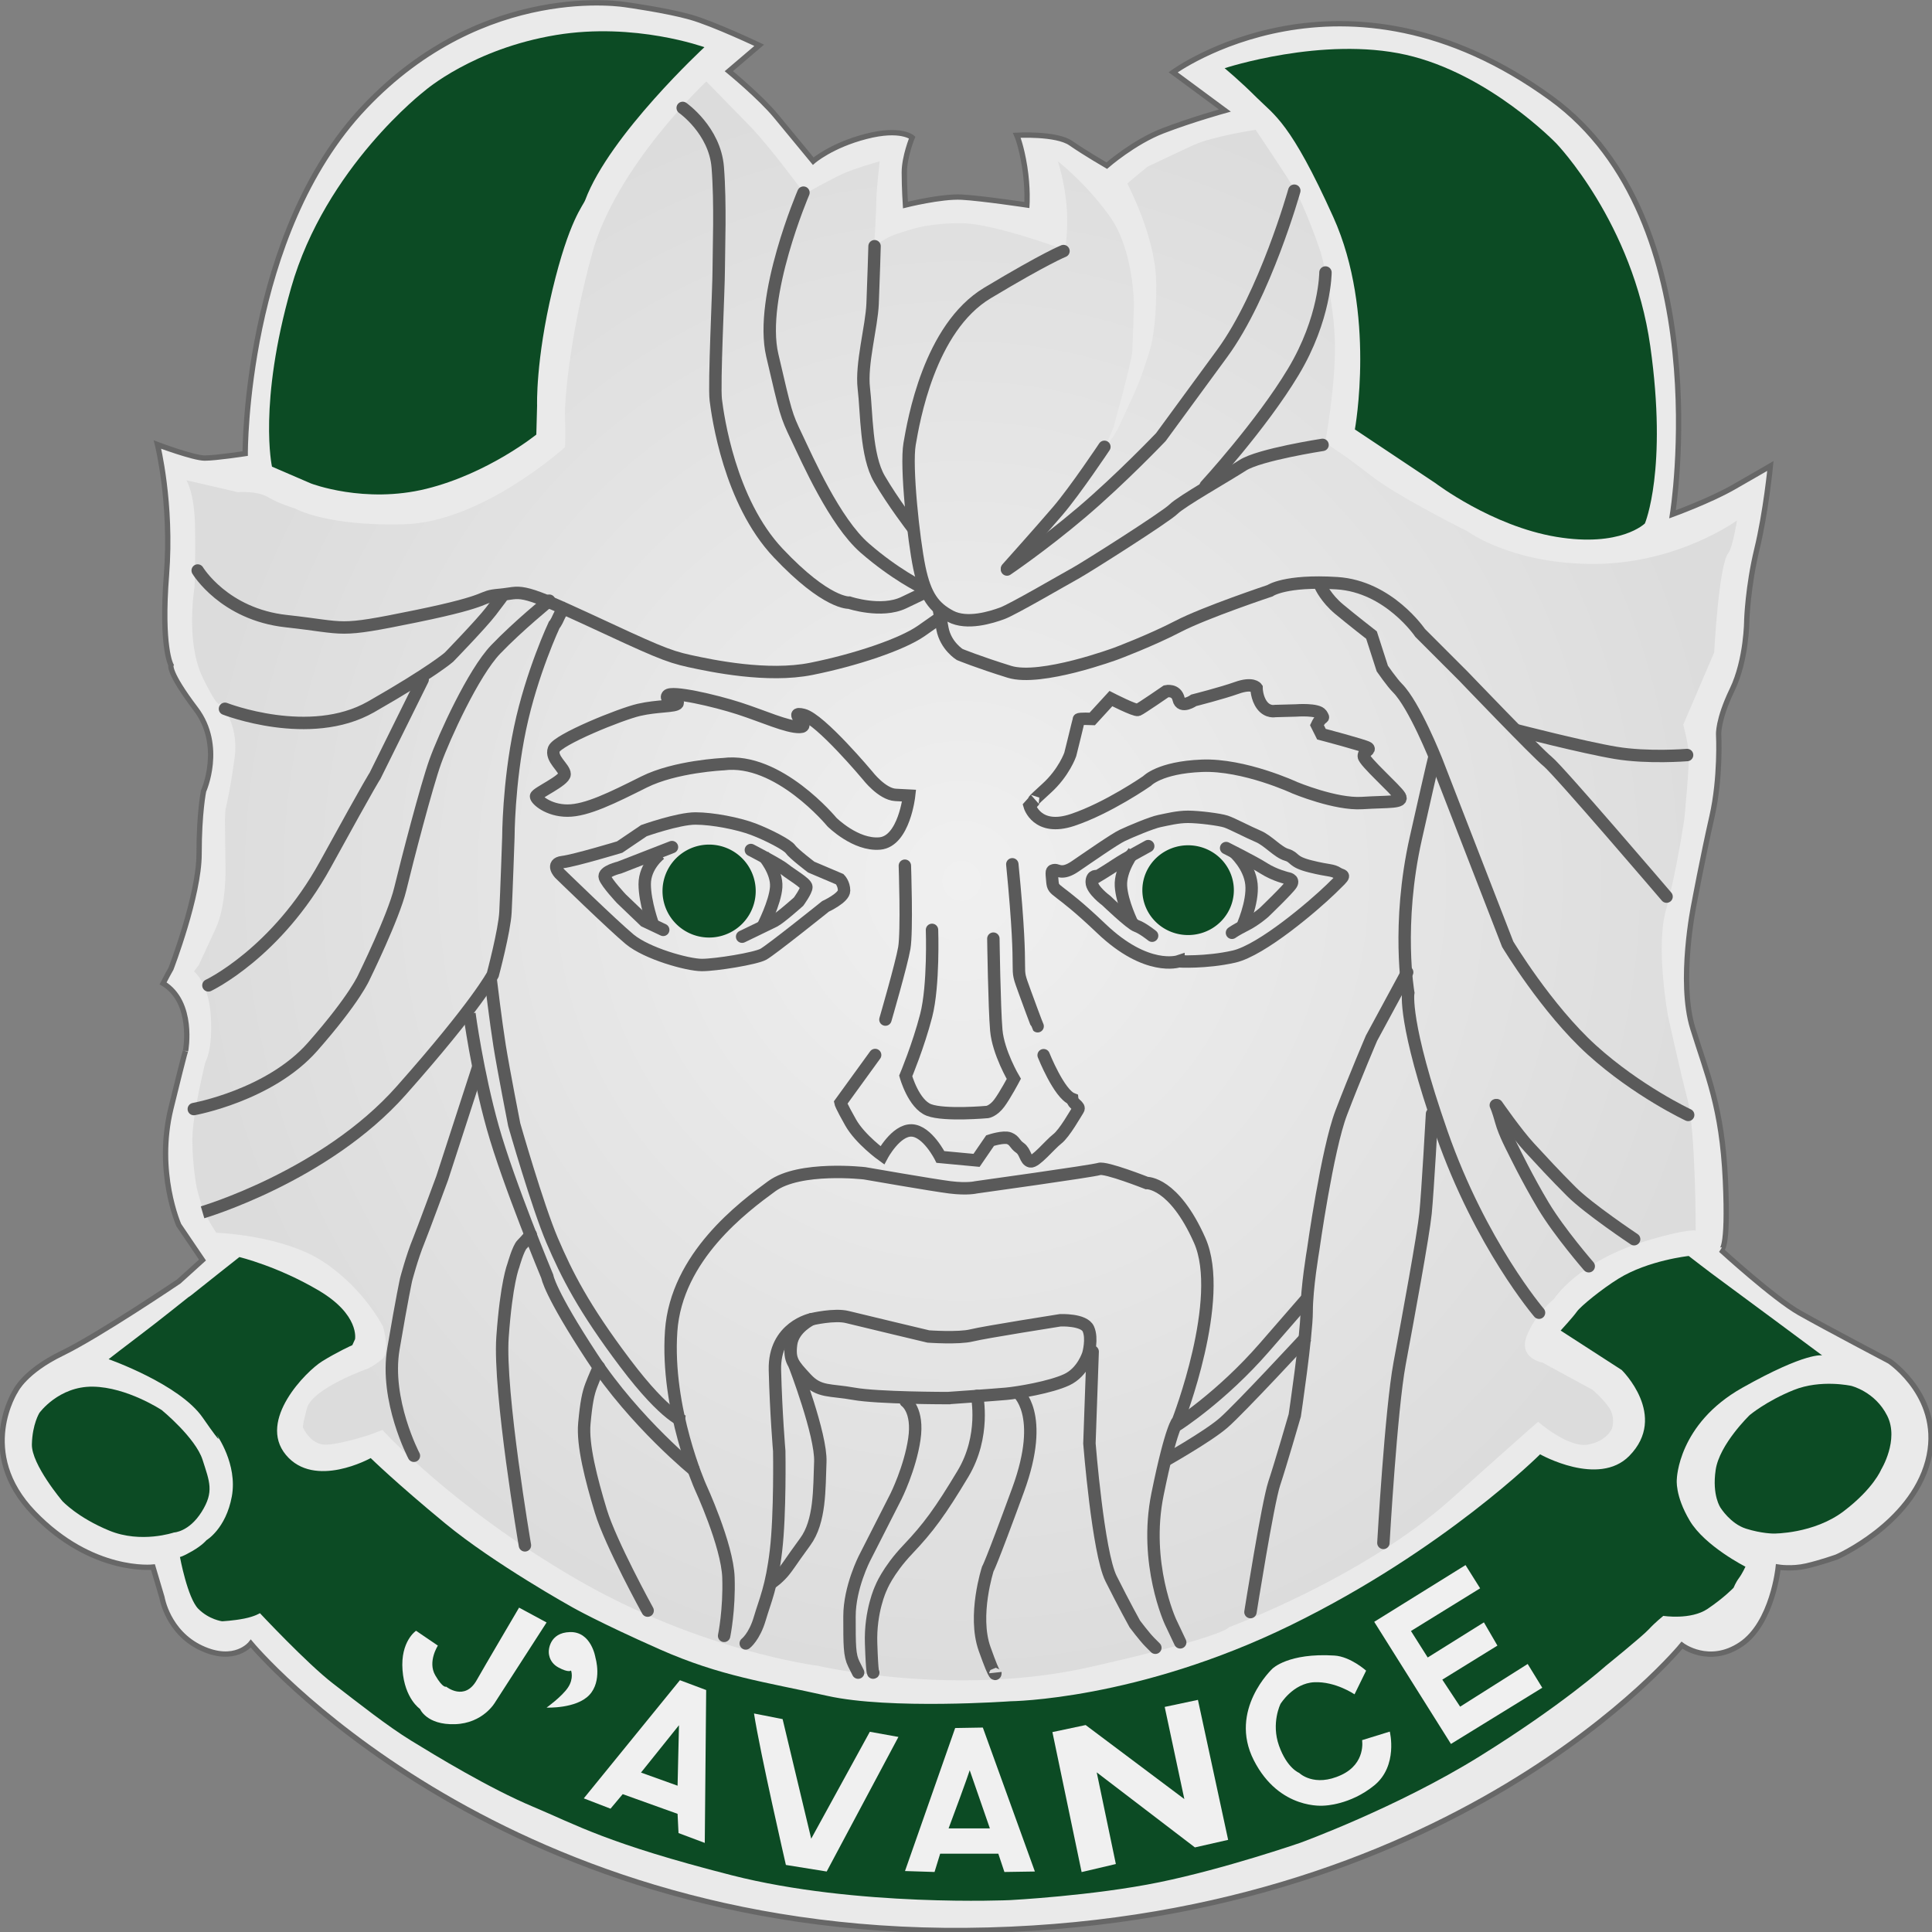 <?xml version="1.0" encoding="UTF-8" standalone="no"?>
<!-- Created with Inkscape (http://www.inkscape.org/) -->

<svg
   xmlns:dc="http://purl.org/dc/elements/1.1/"
   xmlns:cc="http://creativecommons.org/ns#"
   xmlns:rdf="http://www.w3.org/1999/02/22-rdf-syntax-ns#"
   xmlns:svg="http://www.w3.org/2000/svg"
   xmlns="http://www.w3.org/2000/svg"
   xmlns:xlink="http://www.w3.org/1999/xlink"
   xmlns:sodipodi="http://sodipodi.sourceforge.net/DTD/sodipodi-0.dtd"
   xmlns:inkscape="http://www.inkscape.org/namespaces/inkscape"
   id="svg2"
   version="1.1"
   inkscape:version="0.48.1 "
   width="2180"
   height="2180"
   sodipodi:docname="11_Arm_Div_DUI.svg">
  <rect width="100%" height="100%" fill="#808080" stroke="none"/>
  <defs
     id="defs6">
    <linearGradient
       id="linearGradient3985">
      <stop
         style="stop-color:#f0f0f0;stop-opacity:1;"
         offset="0"
         id="stop3987" />
      <stop
         style="stop-color:#dcdcdc;stop-opacity:1;"
         offset="1"
         id="stop3989" />
    </linearGradient>
    <radialGradient
       inkscape:collect="always"
       xlink:href="#linearGradient3985"
       id="radialGradient3991"
       cx="1085.123"
       cy="993.974"
       fx="1085.123"
       fy="993.974"
       r="874.842"
       gradientTransform="matrix(1,0,0,1.031,0,-30.935)"
       gradientUnits="userSpaceOnUse" />
  </defs>
  <sodipodi:namedview
     pagecolor="#ffffff"
     bordercolor="#666666"
     borderopacity="1"
     objecttolerance="10"
     gridtolerance="10"
     guidetolerance="10"
     inkscape:pageopacity="0"
     inkscape:pageshadow="2"
     inkscape:window-width="1024"
     inkscape:window-height="538"
     id="namedview4"
     showgrid="false"
     inkscape:zoom="0.17"
     inkscape:cx="215.12239"
     inkscape:cy="1188.9296"
     inkscape:window-x="-8"
     inkscape:window-y="-8"
     inkscape:window-maximized="1"
     inkscape:current-layer="svg2" />
  <path
     style="fill:#eaeaea;fill-opacity:1;stroke:#676767;stroke-width:6;stroke-linecap:butt;stroke-linejoin:miter;stroke-miterlimit:4;stroke-opacity:1;stroke-dasharray:none"
     d="m 228.446,1421.783 -26.652,-39.343 c 0,0 -26.652,-59.65 -8.884,-131.991 17.768,-72.341 16.499,-64.726 16.499,-64.726 0,0 10.153,-54.573 -25.383,-76.149 5.486,-10.58 5.009,-9.45 8.884,-16.499 0,0 31.729,-82.494 31.729,-129.453 0,-46.958 5.077,-71.072 5.077,-71.072 0,0 22.845,-50.766 -8.884,-92.648 -31.729,-41.882 -27.921,-49.497 -27.921,-49.497 0,0 -11.422,-20.306 -5.077,-101.532 6.346,-81.225 -10.153,-147.221 -10.153,-147.221 0,0 40.613,15.23 53.304,15.23 12.691,0 45.689,-5.077 45.689,-5.077 0,0 -1.269,-247.483 134.529,-390.896 C 547.001,-22.504 706.913,5.417 706.913,5.417 c 0,0 45.689,6.346 72.341,13.961 26.652,7.615 77.418,31.729 77.418,31.729 l -34.267,29.19 c 0,0 35.536,29.19 53.304,50.766 17.768,21.575 41.882,50.766 41.882,50.766 0,0 20.306,-17.768 59.65,-27.921 39.343,-10.153 52.035,1.269 52.035,1.269 0,0 -8.884,21.575 -8.884,39.343 0,17.768 1.269,36.805 1.269,36.805 0,0 40.613,-10.153 63.457,-8.884 22.845,1.269 73.61,8.884 73.61,8.884 0,0 1.269,-19.037 -2.538,-43.151 -3.807,-24.114 -8.884,-35.536 -8.884,-35.536 0,0 44.42,-2.538 60.919,8.884 16.499,11.422 40.613,25.383 40.613,25.383 0,0 30.459,-26.652 63.457,-39.343 32.998,-12.691 69.803,-22.845 69.803,-22.845 l -58.381,-43.151 c 0,0 192.343,-140.915 426.433,29.19 190.372,138.337 137.068,469.583 137.068,469.583 0,0 41.882,-15.23 68.534,-30.459 26.652,-15.23 41.882,-24.114 41.882,-24.114 0,0 -5.077,52.035 -15.23,93.917 -10.153,41.882 -11.422,79.956 -11.422,79.956 0,0 0,44.42 -16.499,78.687 -16.499,34.267 -15.23,50.766 -15.23,50.766 0,0 2.538,48.227 -7.615,92.648 -10.153,44.42 -20.306,98.993 -20.306,98.993 0,0 -17.768,86.302 -1.269,139.606 16.499,53.304 32.998,88.84 36.805,171.334 3.807,82.494 -5.077,78.687 -5.077,78.687 0,0 59.65,54.573 88.84,71.072 29.19,16.499 101.531,54.573 101.531,54.573 0,0 62.188,41.882 43.151,112.954 -19.037,71.072 -102.801,107.877 -102.801,107.877 0,0 -17.768,6.346 -34.267,10.153 -16.499,3.807 -31.729,1.269 -31.729,1.269 0,0 -6.318,63.282 -42.18,87.279 -36.028,24.108 -66.481,0.877 -66.481,0.877 0,0 -258.425,317.084 -807.953,321.877 -534.622,4.663 -806.883,-323.731 -806.883,-323.731 0,0 -17.768,22.845 -55.842,5.077 -38.074,-17.768 -44.42,-57.111 -44.42,-57.111 l -10.153,-34.267 c 0,0 -68.534,7.615 -134.529,-60.919 -65.996,-68.534 -20.306,-138.337 -20.306,-138.337 0,0 10.153,-21.576 52.035,-41.882 41.882,-20.306 131.991,-81.225 131.991,-81.225 z"
     id="path2993"
     inkscape:connector-curvature="0"
     sodipodi:nodetypes="ccscccscscscscscsccscscscscscscsccscscscscscsscscscscscscsccscscc" />
  <path
     style="fill:url(#radialGradient3991);fill-opacity:1;stroke:none"
     d="m 243.999,1390.987 c 0,0 75.407,2.452 121.387,33.105 45.98,30.653 66.824,72.955 66.824,72.955 0,0 8.583,28.814 -1.226,36.784 -9.809,7.97 -15.94,10.422 -15.94,10.422 0,0 -62.533,22.07 -68.663,44.754 -6.131,22.683 -4.291,22.07 -4.291,22.07 0,0 8.583,20.231 26.975,19.005 18.392,-1.226 47.819,-11.035 47.819,-11.035 l 14.714,-5.518 c 0,0 77.859,86.442 218.251,167.979 140.392,81.537 272.813,98.09 272.813,98.09 0,0 154.492,36.171 308.371,1.226 153.879,-34.945 155.718,-44.754 155.718,-44.754 0,0 151.427,-55.789 250.13,-144.07 98.703,-88.281 98.703,-87.668 98.703,-87.668 0,0 33.718,29.427 55.789,25.749 22.07,-3.678 27.588,-18.392 27.588,-18.392 0,0 4.292,-12.874 -3.678,-23.91 -7.97,-11.035 -18.392,-19.618 -18.392,-19.618 l -56.402,-30.653 c 0,0 -27.588,-4.904 -17.779,-30.04 9.809,-25.136 30.653,-41.688 30.653,-41.688 0,0 26.711,-42.621 106.06,-66.211 45.367,-13.487 53.95,-11.035 53.95,-11.035 0,0 0,-112.191 -9.196,-147.748 -9.196,-35.558 -22.07,-94.412 -22.07,-94.412 0,0 -14.101,-77.246 -2.452,-118.934 11.648,-41.688 20.844,-102.995 20.844,-102.995 0,0 6.131,-61.306 4.904,-75.407 -1.226,-14.1 -6.131,-31.266 -6.131,-31.266 l 34.945,-81.537 c 0,0 5.101,-98.642 15.94,-112.191 4.904,-6.131 9.809,-36.784 9.809,-36.784 0,0 -66.211,48.432 -160.01,49.045 -93.799,0.613 -144.07,-36.784 -144.07,-36.784 0,0 -77.859,-38.623 -108.512,-62.532 -30.653,-23.909 -52.11,-37.397 -52.11,-37.397 0,0 11.648,-62.533 11.035,-110.965 -0.613,-48.432 -15.94,-103.608 -15.94,-103.608 0,0 -17.166,-51.497 -31.266,-74.181 -14.101,-22.683 -42.301,-64.372 -42.301,-64.372 0,0 -48.432,7.357 -69.889,17.166 -21.457,9.809 -52.11,24.523 -52.11,24.523 0,0 -22.683,18.392 -22.683,19.005 0,0.613 31.879,59.467 32.492,111.578 0.613,52.11 -6.744,74.794 -6.744,74.794 0,0 -8.583,30.653 -20.231,55.176 -11.648,24.523 -15.327,35.558 -22.683,45.367 -7.357,9.809 -9.809,14.714 -9.809,14.714 l 11.035,-25.749 c 0,0 20.844,-74.794 21.457,-86.442 0.613,-11.648 1.839,-52.723 1.839,-52.723 0,0 0,-61.306 -26.975,-99.316 -26.975,-38.01 -58.854,-62.533 -58.854,-62.533 0,0 7.357,21.457 9.809,49.658 2.452,28.201 -1.839,50.271 -1.839,50.271 0,0 -79.085,-29.427 -115.256,-30.04 -36.171,-0.613 -57.628,6.744 -57.628,6.744 0,0 -19.618,5.518 -26.362,9.196 -6.744,3.678 -15.94,9.196 -15.94,9.196 0,0 2.452,-41.075 2.452,-51.497 0,-10.422 3.678,-43.528 3.678,-43.528 0,0 -28.201,7.97 -41.688,14.1 -13.487,6.131 -42.914,22.683 -42.914,22.683 0,0 -39.236,-53.337 -61.306,-76.02 -22.07,-22.683 -49.658,-50.884 -49.658,-50.884 0,0 -101.769,95.638 -128.743,193.728 -23.582,85.751 -28.814,150.814 -28.814,150.814 0,0 -2.452,21.457 -1.839,36.171 0.613,14.714 0,31.879 0,31.879 0,0 -93.186,84.603 -181.467,87.055 -88.281,2.452 -123.226,-17.779 -123.226,-17.779 0,0 -18.392,-5.518 -30.653,-12.874 -12.261,-7.357 -33.862,-5.554 -33.862,-5.554 l -58.097,-13.451 c 0,0 9.196,13.487 9.809,53.337 0.613,39.849 -0.613,67.437 -0.613,67.437 0,0 -10.422,61.306 9.196,101.769 19.618,40.462 19.618,28.201 19.618,28.201 0,0 21.457,23.909 16.553,61.306 -4.905,37.397 -10.422,59.467 -10.422,59.467 0,0 -0.613,7.97 -0.613,12.874 0,4.905 0.613,52.723 0.613,52.723 0,0 1.226,42.301 -11.035,68.663 -12.261,26.362 -19.005,41.075 -19.005,41.075 l -5.518,7.357 c 0,0 16.553,12.261 19.005,50.271 2.452,38.01 -6.131,52.11 -6.131,52.11 0,0 -14.714,58.854 -14.714,87.668 0,28.814 4.905,53.95 4.905,53.95 0,0 3.678,15.327 7.97,25.749 4.291,10.422 14.1,25.136 14.1,25.136 z"
     id="path3765"
     inkscape:connector-curvature="0"
     sodipodi:nodetypes="cscscscsccscscscscsccscscscscsccscscscscscscsscssccscscscscscscscscscscscsccscscscscsccscscsc" />
  <path
     style="fill:#0c4b24;stroke:none;stroke-width:1px;stroke-linecap:butt;stroke-linejoin:miter;stroke-opacity:1;fill-opacity:1"
     d="m 1381.818,76.97 c 0,0 110.606,-36.364 204.545,-15.152 93.939,21.212 169.697,100 169.697,100 0,0 86.364,89.394 106.061,228.788 19.697,139.394 -6.061,200 -6.061,200 0,0 -27.273,27.273 -100,15.152 -72.727,-12.121 -136.364,-60.606 -136.364,-60.606 l -90.909,-60.606 c 0,0 24.242,-131.818 -24.242,-239.394 C 1456.061,137.576 1437.879,130 1418.182,110.303 1398.485,90.606 1381.818,76.97 1381.818,76.97 z"
     id="path3767"
     inkscape:connector-curvature="0"
     sodipodi:nodetypes="cscscsccssc" />
  <path
     style="fill:#0c4b24;stroke:none;stroke-width:1px;stroke-linecap:butt;stroke-linejoin:miter;stroke-opacity:1;fill-opacity:1"
     d="m 605.172,490.345 c 0,0 -54.31,43.966 -124.138,61.207 -69.828,17.241 -130.172,-6.034 -130.172,-6.034 l -43.966,-18.966 c 0,0 -15.732,-70.816 21.552,-201.724 38.793,-136.207 150.862,-222.414 150.862,-222.414 0,0 54.31,-47.414 148.276,-62.931 88.934,-14.686 167.241,13.793 167.241,13.793 0,0 -106.883,98.814 -134.483,172.414 -2.586,6.897 -18.103,22.414 -37.069,101.724 -18.966,79.31 -17.241,130.172 -17.241,130.172 z"
     id="path3787"
     inkscape:connector-curvature="0"
     sodipodi:nodetypes="csccscscsscc" />
  <path
     sodipodi:type="arc"
     style="fill:#0c4b24;fill-opacity:1;stroke:none"
     id="path3789"
     sodipodi:cx="805.17242"
     sodipodi:cy="1006.7241"
     sodipodi:rx="49.137932"
     sodipodi:ry="50.862068"
     d="m 854.31,1006.724 a 49.138,50.862 0 1 1 -98.276,0 49.138,50.862 0 1 1 98.276,0 z"
     transform="matrix(1.07,0,0,1.031,-61.397,-32.48)" />
  <path
     style="fill:#0c4b24;stroke:none;stroke-width:1px;stroke-linecap:butt;stroke-linejoin:miter;stroke-opacity:1;fill-opacity:1"
     d="m 2001.282,1730.427 c 0,0 45.299,0.427 79.06,-25.214 33.761,-25.641 42.308,-47.009 42.308,-47.009 0,0 20.513,-33.333 6.838,-60.684 -13.675,-27.351 -40.598,-33.761 -40.598,-33.761 0,0 -34.188,-7.692 -64.957,4.701 -30.769,12.393 -49.573,28.205 -49.573,28.205 0,0 -34.188,32.906 -38.462,61.966 -4.274,29.06 5.556,42.735 5.556,42.735 0,0 11.111,17.949 28.633,23.504 17.521,5.556 31.197,5.556 31.197,5.556 z"
     id="path3795"
     inkscape:connector-curvature="0" />
  <path
     style="fill:#0c4b24;stroke:none;stroke-width:1px;stroke-linecap:butt;stroke-linejoin:miter;stroke-opacity:1;fill-opacity:1"
     d="m 182.54,1591.111 c 0,0 38.095,31.217 46.032,56.085 7.937,24.868 13.228,35.979 -1.058,58.73 -14.286,22.751 -31.217,23.28 -31.217,23.28 0,0 -37.037,12.698 -73.016,-2.116 -35.979,-14.815 -52.91,-33.333 -52.91,-33.333 0,0 -34.921,-41.27 -34.392,-64.021 0.529,-22.751 8.466,-35.45 8.466,-35.45 0,0 21.693,-30.159 60.317,-29.63 38.624,0.529 77.778,26.455 77.778,26.455 z"
     id="path3797"
     inkscape:connector-curvature="0" />
  <path
     style="fill:#0c4b24;stroke:none;stroke-width:1px;stroke-linecap:butt;stroke-linejoin:miter;stroke-opacity:1;fill-opacity:1"
     d="m 212.805,1463.537 c 0,0 -36.585,29.268 -53.659,42.073 -17.073,12.805 -36.585,28.049 -36.585,28.049 0,0 79.878,28.049 106.098,65.854 26.22,37.805 15.854,19.512 15.854,19.512 0,0 23.78,32.927 17.073,69.512 -6.707,36.585 -28.659,49.39 -28.659,49.39 0,0 -4.268,5.488 -15.854,12.195 -11.585,6.707 -14.024,6.707 -14.024,6.707 0,0 8.537,46.341 20.732,58.537 12.195,12.195 26.829,14.024 26.829,14.024 0,0 12.805,-0.61 25,-3.049 12.195,-2.439 17.683,-6.098 17.683,-6.098 0,0 53.049,56.707 82.317,79.268 29.268,22.561 61.585,48.171 88.415,64.634 26.829,16.463 87.805,53.659 137.195,74.39 49.39,20.732 83.537,41.463 224.39,77.439 140.854,35.976 314.024,28.049 314.024,28.049 0,0 93.903,-4.878 168.293,-20.122 74.39,-15.244 159.146,-44.512 159.146,-44.512 0,0 109.146,-39.634 202.439,-97.561 C 1762.805,1923.902 1811.585,1880 1811.585,1880 c 0,0 41.463,-33.537 48.781,-41.463 7.317,-7.927 16.463,-15.244 16.463,-15.244 0,0 31.098,4.878 50,-7.927 18.902,-12.805 29.268,-23.78 29.268,-23.78 0,0 2.439,-6.098 6.098,-10.976 3.659,-4.878 7.317,-12.805 7.317,-12.805 0,0 -45.732,-23.171 -62.805,-51.829 -17.073,-28.659 -14.634,-46.951 -14.634,-46.951 0,0 1.22,-62.195 73.781,-103.049 72.561,-40.854 90.244,-36.585 90.244,-36.585 0,0 -104.268,-77.439 -115.244,-85.366 -10.976,-7.927 -35.366,-26.829 -35.366,-26.829 0,0 -45.732,4.878 -79.268,25.61 -18.7,11.56 -42.683,31.098 -46.951,37.195 -4.268,6.098 -18.293,21.341 -18.293,21.341 l 68.902,44.512 c 0,0 52.963,51.745 8.537,96.951 -34.756,35.366 -100.61,-1.829 -100.61,-1.829 0,0 -107.927,107.927 -281.098,192.683 -173.171,84.756 -316.463,85.976 -316.463,85.976 0,0 -135.976,9.756 -206.707,-6.098 -70.732,-15.854 -120.122,-21.951 -189.024,-52.439 -68.902,-30.488 -98.78,-47.561 -98.78,-47.561 0,0 -87.805,-48.781 -143.293,-94.512 -55.488,-45.732 -84.146,-73.781 -84.146,-73.781 0,0 -63.415,35.366 -95.732,-3.659 -32.317,-39.024 23.171,-94.512 40.854,-105.488 17.683,-10.976 34.146,-18.293 34.146,-18.293 l 3.049,-6.707 c 0,0 5.488,-27.439 -40.854,-54.878 -46.341,-27.439 -89.634,-37.805 -89.634,-37.805 0,0 -43.293,34.146 -50,39.634 -6.707,5.488 -7.317,5.488 -7.317,5.488 z"
     id="path3799"
     inkscape:connector-curvature="0"
     sodipodi:nodetypes="cscscscscscscsssscscscscscscscscscssccscscsscscssccscsc" />
  <path
     style="fill:#f0f0f0;stroke:none;stroke-width:1px;stroke-linecap:butt;stroke-linejoin:miter;stroke-opacity:1;fill-opacity:1"
     d="m 616.749,1830.739 -58.128,90.148 c 0,0 -13.3,23.645 -45.32,24.631 -32.02,0.985 -39.409,-17.241 -39.409,-17.241 0,0 -17.241,-11.33 -19.704,-43.842 -2.463,-32.512 15.271,-44.335 15.271,-44.335 l 24.631,16.749 c 0,0 -11.823,18.227 -2.956,33.498 8.867,15.271 12.315,12.808 12.315,12.808 0,0 20.857,16.943 34.483,-7.389 6.897,-12.315 47.783,-81.773 47.783,-81.773 z"
     id="path3801"
     inkscape:connector-curvature="0"
     sodipodi:nodetypes="ccscsccscscc" />
  <path
     style="fill:#f0f0f0;stroke:none;stroke-width:1px;stroke-linecap:butt;stroke-linejoin:miter;stroke-opacity:1;fill-opacity:1"
     d="m 644.335,1884.926 c 0,0 3.448,8.867 -3.448,19.212 -6.897,10.345 -24.138,22.66 -24.138,22.66 0,0 33.498,1.478 48.276,-14.286 14.778,-15.764 6.897,-41.872 6.897,-41.872 0,0 -4.434,-29.557 -28.571,-29.064 -24.138,0.493 -24.138,21.675 -24.138,21.675 0,0 -0.985,11.823 10.837,18.227 11.823,6.404 14.286,3.448 14.286,3.448 z"
     id="path3803"
     inkscape:connector-curvature="0" />
  <path
     style="fill:#f0f0f0;stroke:none;stroke-width:1px;stroke-linecap:butt;stroke-linejoin:miter;stroke-opacity:1;fill-opacity:1"
     d="m 795.238,2079.471 1.587,-172.487 -29.63,-11.111 -108.466,133.333 30.159,11.64 13.757,-16.402 61.905,22.222 1.058,21.693 z"
     id="path3805"
     inkscape:connector-curvature="0" />
  <path
     style="fill:#f0f0f0;stroke:none;stroke-width:1px;stroke-linecap:butt;stroke-linejoin:miter;stroke-opacity:1;fill-opacity:1"
     d="m 850.794,1933.439 c 6.878,44.444 35.979,170.899 35.979,170.899 l 46.032,7.407 80.952,-151.852 -32.275,-5.82 -66.138,120.635 -32.275,-134.921 z"
     id="path3809"
     inkscape:connector-curvature="0" />
  <path
     style="fill:#f0f0f0;stroke:none;stroke-width:1px;stroke-linecap:butt;stroke-linejoin:miter;stroke-opacity:1;fill-opacity:1"
     d="m 1021.164,2111.217 56.614,-161.376 31.217,-0.529 58.73,162.434 -34.392,0.529 -6.878,-20.635 -65.608,0 -6.349,20.635 z"
     id="path3813"
     inkscape:connector-curvature="0" />
  <path
     style="fill:#f0f0f0;stroke:none;stroke-width:1px;stroke-linecap:butt;stroke-linejoin:miter;stroke-opacity:1;fill-opacity:1"
     d="m 1220.455,2112.386 -32.955,-157.955 37.5,-7.955 111.364,83.523 -22.159,-103.977 37.5,-7.955 34.091,157.954 -37.5,8.523 -110.796,-84.659 21.591,103.409 z"
     id="path3817"
     inkscape:connector-curvature="0" />
  <path
     style="fill:#f0f0f0;stroke:none;stroke-width:1px;stroke-linecap:butt;stroke-linejoin:miter;stroke-opacity:1;fill-opacity:1"
     d="m 1568.182,1953.864 c 0,0 9.659,38.636 -17.614,60.795 -27.273,22.159 -56.25,22.727 -56.25,22.727 0,0 -50.568,5.682 -79.546,-51.136 -28.977,-56.818 21.023,-103.409 21.023,-103.409 0,0 17.907,-18.021 69.886,-14.773 18.182,1.136 35.795,17.045 35.795,17.045 l -13.068,26.705 c 0,0 -21.591,-14.773 -45.455,-13.636 -23.864,1.136 -38.068,24.432 -38.068,24.432 0,0 -10.796,21.591 -1.705,47.159 9.091,25.568 22.727,30.682 22.727,30.682 0,0 16.824,16.779 47.727,2.273 27.841,-13.068 23.295,-39.205 23.295,-39.205 z"
     id="path3819"
     inkscape:connector-curvature="0"
     sodipodi:nodetypes="cscscsccscscscc" />
  <path
     style="fill:#f0f0f0;stroke:none;stroke-width:1px;stroke-linecap:butt;stroke-linejoin:miter;stroke-opacity:1;fill-opacity:1"
     d="M 1653.659,1765.976 1550.61,1830 l 86.585,137.805 103.049,-63.415 -16.463,-26.829 -76.219,48.171 -20.122,-30.488 62.195,-38.415 -15.244,-26.22 -63.415,39.634 -18.902,-29.878 78.049,-48.171 z"
     id="path3821"
     inkscape:connector-curvature="0" />
  <path
     style="fill:#0c4b24;stroke:none;stroke-width:1px;stroke-linecap:butt;stroke-linejoin:miter;stroke-opacity:1;fill-opacity:1"
     d="m 1070.37,2063.069 c 21.164,-56.614 23.809,-65.609 23.809,-65.609 l 22.751,65.609 z"
     id="path3815"
     inkscape:connector-curvature="0" />
  <path
     style="fill:#0c4b24;stroke:none;stroke-width:1px;stroke-linecap:butt;stroke-linejoin:miter;stroke-opacity:1;fill-opacity:1"
     d="m 764.55,2014.921 1.587,-68.254 -42.857,53.439 z"
     id="path3807"
     inkscape:connector-curvature="0" />
  <path
     sodipodi:type="arc"
     style="fill:#0c4b24;fill-opacity:1;stroke:none"
     id="path3791"
     sodipodi:cx="1335.4369"
     sodipodi:cy="1007.3463"
     sodipodi:rx="51.618122"
     sodipodi:ry="50.647247"
     d="m 1387.055,1007.346 a 51.618,50.647 0 1 1 -103.236,0 51.618,50.647 0 1 1 103.236,0 z"
     transform="translate(5.178,-2.913)" />
  <path
     style="fill:none;stroke:#5a5a5a;stroke-width:14;stroke-linecap:butt;stroke-linejoin:miter;stroke-opacity:1;stroke-miterlimit:4;stroke-dasharray:none"
     d="m 726.613,937.258 c 0,0 38.71,-13.71 58.065,-13.71 19.355,0 48.387,5.645 65.323,12.097 16.935,6.452 38.71,17.742 41.935,22.581 3.226,4.839 23.387,20.161 23.387,20.161 l 32.258,13.71 c 0,0 4.839,4.839 4.839,12.903 0,8.065 -20.968,17.742 -20.968,17.742 0,0 -61.29,49.194 -70.161,54.032 -8.871,4.839 -53.226,12.097 -69.355,12.097 -16.129,0 -62.097,-12.903 -81.452,-29.032 -19.355,-16.129 -79.032,-74.194 -79.032,-74.194 0,0 -10.484,-11.29 3.226,-12.903 13.71,-1.613 64.516,-16.935 64.516,-16.935 z"
     id="path3825"
     inkscape:connector-curvature="0" />
  <path
     style="fill:none;stroke:#5a5a5a;stroke-width:14;stroke-linecap:butt;stroke-linejoin:miter;stroke-opacity:1;stroke-miterlimit:4;stroke-dasharray:none"
     d="m 1329.762,1084.762 c 0,0 -35.714,11.905 -86.905,-36.905 -51.19,-48.809 -54.167,-40.476 -55.357,-52.976 -1.19,-12.5 -1.19,-12.5 2.381,-13.095 3.571,-0.595 8.333,5.952 23.214,-4.167 14.881,-10.119 44.643,-30.952 53.572,-35.119 8.928,-4.167 32.738,-14.286 41.667,-16.071 8.929,-1.786 20.238,-4.762 32.143,-4.762 11.905,0 35.714,2.976 42.857,5.357 7.143,2.381 25,11.905 36.31,16.667 11.309,4.762 22.024,17.857 32.143,20.833 10.119,2.976 5.357,7.738 26.786,13.095 21.429,5.357 24.405,3.571 30.952,7.738 6.548,4.167 11.309,-0.595 -7.738,17.857 -19.048,18.452 -77.976,69.048 -109.524,76.191 -31.548,7.143 -62.5,5.357 -62.5,5.357 z"
     id="path3833"
     inkscape:connector-curvature="0" />
  <path
     style="fill:none;stroke:#5a5a5a;stroke-width:14;stroke-linecap:round;stroke-linejoin:miter;stroke-opacity:1;stroke-miterlimit:4;stroke-dasharray:none"
     d="m 1142.262,975.238 c 14.286,145.238 0.595,107.143 14.286,144.643 13.691,37.5 14.286,38.095 14.286,38.095"
     id="path3843"
     inkscape:connector-curvature="0" />
  <path
     style="fill:none;stroke:#5a5a5a;stroke-width:14;stroke-linecap:round;stroke-linejoin:miter;stroke-miterlimit:4;stroke-opacity:1;stroke-dasharray:none"
     d="m 1177.609,1190.632 c 0,0 17.372,43.746 32.295,49.478 0.637,5.732 9.204,8.042 6.656,11.864 -2.548,3.822 -15.287,26.752 -23.567,33.121 -8.28,6.37 -24.623,26.643 -30.356,25.369 -5.732,-1.274 -5.313,-10.719 -11.682,-15.178 -6.369,-4.459 -5.732,-8.28 -12.102,-10.828 -6.369,-2.548 -21.656,2.548 -21.656,2.548 l -15.287,22.293 -40.764,-3.822 c 0,0 -14.65,-29.299 -32.484,-29.936 -17.834,-0.637 -33.121,28.026 -33.121,28.026 0,0 -24.841,-17.834 -35.669,-36.943 -10.828,-19.108 -11.465,-22.293 -11.465,-22.293 l 39.077,-53.902"
     id="path3855"
     inkscape:connector-curvature="0"
     sodipodi:nodetypes="ccccssscccscscc" />
  <path
     style="fill:none;stroke:#5a5a5a;stroke-width:14;stroke-linecap:round;stroke-linejoin:miter;stroke-miterlimit:4;stroke-opacity:1;stroke-dasharray:none"
     d="m 1021.019,976.829 c 0,0 2.548,74.382 -0.637,92.854 -3.185,18.471 -21.306,80.78 -21.306,80.78"
     id="path3859"
     inkscape:connector-curvature="0"
     sodipodi:nodetypes="csc" />
  <path
     style="fill:none;stroke:#5a5a5a;stroke-width:14;stroke-linecap:butt;stroke-linejoin:miter;stroke-opacity:1;stroke-miterlimit:4;stroke-dasharray:none"
     d="m 1485.987,818.217 c 5.732,-12.102 8.917,-5.732 5.096,-12.102 -3.822,-6.369 -28.662,-4.459 -28.662,-4.459 l -23.567,0.637 c 0,0 -8.28,1.911 -14.65,-6.369 -6.369,-8.28 -6.369,-19.745 -6.369,-19.745 0,0 -4.459,-6.369 -22.293,0 -16.806,6.002 -48.408,14.013 -48.408,14.013 0,0 -14.65,10.191 -17.198,-1.274 -2.548,-11.465 -14.013,-8.917 -14.013,-8.917 0,0 -28.663,19.745 -31.847,21.019 -3.185,1.274 -30.573,-12.739 -30.573,-12.739 l -21.019,22.93 c 0,0 -15.287,-0.637 -15.287,0.637 0,1.274 -9.554,39.49 -9.554,39.49 0,0 -7.006,20.382 -26.752,38.217 -19.745,17.834 -13.376,13.376 -13.376,13.376 l -5.732,6.369 c 0,0 8.28,29.299 48.408,15.924 40.127,-13.376 84.076,-43.949 84.076,-43.949 0,0 14.013,-15.287 61.783,-17.197 47.771,-1.911 105.096,24.841 105.096,24.841 0,0 45.86,19.108 75.796,17.197 29.936,-1.911 47.134,0 42.675,-7.643 -4.459,-7.643 -40.764,-39.49 -40.764,-45.223 0,-5.732 8.28,-7.006 4.459,-9.554 -3.822,-2.548 -52.229,-15.287 -52.229,-15.287 z"
     id="path3865"
     inkscape:connector-curvature="0"
     sodipodi:nodetypes="csccscscscsccscsccscscsssscc" />
  <path
     style="fill:none;stroke:#5a5a5a;stroke-width:14;stroke-linecap:butt;stroke-linejoin:miter;stroke-miterlimit:4;stroke-opacity:1;stroke-dasharray:none"
     d="m 816.129,862.258 c 0,0 -54.032,2.419 -89.516,20.161 -35.484,17.742 -64.516,32.258 -86.29,32.258 -21.774,0 -35.553,-12.598 -35.484,-16.129 0.069,-3.531 32.258,-17.742 32.258,-25 0,-7.258 -16.212,-17.481 -12.097,-28.226 4.116,-10.745 75,-39.516 95.968,-44.355 20.968,-4.839 41.132,-3.456 43.548,-7.258 2.416,-3.802 -15.501,-3.242 -11.29,-8.871 4.211,-5.629 53.226,5.645 80.645,14.516 27.419,8.871 54.319,21.31 68.548,20.968 14.229,-0.342 -15.136,-18.425 4.032,-13.71 19.168,4.715 72.581,68.548 72.581,68.548 0,0 16.129,20.968 31.452,21.774 15.323,0.806 15.323,0.806 15.323,0.806 0,0 -5.645,51.613 -33.065,54.032 -27.419,2.419 -54.032,-24.194 -54.032,-24.194 0,0 -60.484,-73.387 -122.581,-65.323 z"
     id="path3867"
     inkscape:connector-curvature="0"
     sodipodi:nodetypes="csszszszzszzcscscc" />
  <path
     style="fill:none;stroke:#5a5a5a;stroke-width:14;stroke-linecap:round;stroke-linejoin:miter;stroke-miterlimit:4;stroke-opacity:1;stroke-dasharray:none"
     d="M 1331.707,1853.171 1320.732,1830 c 0,0 -30.488,-65.854 -14.634,-143.902 15.854,-78.049 23.171,-82.927 23.171,-82.927 0,0 53.658,-137.805 24.39,-203.659 -29.268,-65.854 -59.756,-64.634 -59.756,-64.634 0,0 -46.341,-18.293 -53.658,-15.854 -7.317,2.439 -139.024,20.732 -139.024,20.732 0,0 -9.756,2.439 -29.268,0 -19.512,-2.439 -96.341,-15.854 -96.341,-15.854 0,0 -73.171,-8.537 -104.878,14.634 -31.707,23.171 -107.58,79.391 -113.415,163.415 -6.098,87.805 32.927,175.61 32.927,175.61 0,0 30.488,65.854 31.707,102.439 1.22,36.585 -4.878,65.854 -4.878,65.854"
     id="path3871"
     inkscape:connector-curvature="0"
     sodipodi:nodetypes="ccscscscscsscsc" />
  <path
     style="fill:none;stroke:#5a5a5a;stroke-width:14;stroke-linecap:butt;stroke-linejoin:miter;stroke-opacity:1;stroke-miterlimit:4;stroke-dasharray:none"
     d="m 1069.512,1577.561 c 0,0 -79.268,0 -106.098,-4.878 -26.829,-4.878 -39.024,-1.22 -53.659,-17.073 -14.634,-15.854 -19.512,-20.732 -17.073,-39.024 2.439,-18.293 23.171,-28.049 23.171,-28.049 0,0 25.61,-6.098 40.244,-2.439 14.634,3.659 91.463,21.951 91.463,21.951 0,0 34.146,2.439 48.781,-1.22 14.634,-3.659 100,-17.073 100,-17.073 0,0 26.829,-1.22 31.707,9.756 4.878,10.976 0,28.049 0,28.049 0,0 -6.098,20.732 -24.39,29.268 -18.293,8.537 -54.878,14.634 -68.293,15.854 -13.415,1.22 -65.854,4.878 -65.854,4.878 z"
     id="path3875"
     inkscape:connector-curvature="0" />
  <path
     style="fill:none;stroke:#5a5a5a;stroke-width:14;stroke-linecap:butt;stroke-linejoin:miter;stroke-miterlimit:4;stroke-opacity:1;stroke-dasharray:none"
     d="m 896.341,1539.756 c 0,0 30.488,79.268 29.268,109.756 -1.22,30.488 0,67.073 -17.073,90.244 -17.073,23.171 -20.732,30.488 -28.049,37.805 -7.713,7.713 -12.195,9.756 -12.195,9.756"
     id="path3877"
     inkscape:connector-curvature="0"
     sodipodi:nodetypes="csssc" />
  <path
     style="fill:none;stroke:#5a5a5a;stroke-width:14;stroke-linecap:round;stroke-linejoin:miter;stroke-opacity:1;stroke-miterlimit:4;stroke-dasharray:none"
     d="m 915.854,1488.537 c 0,0 -42.683,8.537 -41.463,57.317 1.22,48.78 4.878,91.463 4.878,91.463 0,0 1.22,70.732 -3.659,112.195 -4.878,41.463 -12.195,56.098 -18.293,76.829 -6.098,20.732 -15.854,28.049 -15.854,28.049"
     id="path3879"
     inkscape:connector-curvature="0" />
  <path
     style="fill:none;stroke:#5a5a5a;stroke-width:14;stroke-linecap:round;stroke-linejoin:miter;stroke-miterlimit:4;stroke-opacity:1;stroke-dasharray:none"
     d="m 1021.951,1581.22 c 0,0 14.634,9.756 9.756,42.683 -4.878,32.927 -20.732,64.634 -20.732,64.634 l -35.366,69.512 c 0,0 -17.073,32.927 -17.073,65.854 0,32.927 0,43.903 4.878,53.659 4.878,9.756 4.878,9.756 4.878,9.756"
     id="path3883"
     inkscape:connector-curvature="0"
     sodipodi:nodetypes="csccssc" />
  <path
     style="fill:none;stroke:#5a5a5a;stroke-width:14;stroke-linecap:round;stroke-linejoin:miter;stroke-opacity:1;stroke-miterlimit:4;stroke-dasharray:none"
     d="m 1102.439,1575.122 c 0,0 9.756,45.122 -15.854,87.805 -25.61,42.683 -39.024,60.976 -62.195,85.366 -23.171,24.39 -30.488,43.902 -30.488,43.902 0,0 -12.195,25.61 -10.976,62.195 1.22,36.585 2.439,32.927 2.439,32.927"
     id="path3885"
     inkscape:connector-curvature="0" />
  <path
     style="fill:none;stroke:#5a5a5a;stroke-width:14;stroke-linecap:butt;stroke-linejoin:miter;stroke-opacity:1;stroke-miterlimit:4;stroke-dasharray:none"
     d="m 1147.561,1570.244 c 0,0 32.927,24.39 1.22,110.976 -31.707,86.585 -34.146,89.024 -34.146,89.024 0,0 -17.073,52.439 -3.659,90.244 13.415,37.805 12.195,26.829 12.195,26.829"
     id="path3887"
     inkscape:connector-curvature="0" />
  <path
     style="fill:none;stroke:#5a5a5a;stroke-width:14;stroke-linecap:round;stroke-linejoin:miter;stroke-opacity:1;stroke-miterlimit:4;stroke-dasharray:none"
     d="m 1232.927,1525.122 -3.659,103.659 c 0,0 9.756,123.171 24.39,152.439 14.634,29.268 26.829,51.219 26.829,51.219 0,0 10.976,14.634 17.073,20.732 6.098,6.098 6.098,6.098 6.098,6.098"
     id="path3891"
     inkscape:connector-curvature="0" />
  <path
     style="fill:none;stroke:#5a5a5a;stroke-width:14;stroke-linecap:butt;stroke-linejoin:miter;stroke-opacity:1;stroke-miterlimit:4;stroke-dasharray:none"
     d="m 1312.195,1649.512 c 0,0 50,-28.049 68.293,-43.902 18.293,-15.854 93.902,-97.561 93.902,-97.561"
     id="path3893"
     inkscape:connector-curvature="0" />
  <path
     style="fill:none;stroke:#5a5a5a;stroke-width:14;stroke-linecap:butt;stroke-linejoin:miter;stroke-opacity:1;stroke-miterlimit:4;stroke-dasharray:none"
     d="m 1328.049,1608.049 c 0,0 50,-31.707 98.781,-87.805 48.781,-56.098 48.781,-56.098 48.781,-56.098"
     id="path3895"
     inkscape:connector-curvature="0" />
  <path
     style="fill:none;stroke:#5a5a5a;stroke-width:14;stroke-linecap:round;stroke-linejoin:miter;stroke-opacity:1;stroke-miterlimit:4;stroke-dasharray:none"
     d="m 1410.976,1819.024 c 0,0 19.512,-123.171 26.829,-145.122 7.317,-21.951 23.171,-76.829 23.171,-76.829 0,0 13.415,-90.244 13.415,-117.073 0,-26.829 7.317,-69.512 7.317,-69.512 0,0 15.854,-113.415 31.707,-154.878 15.854,-41.464 34.146,-84.146 34.146,-84.146 l 40.244,-74.39"
     id="path3897"
     inkscape:connector-curvature="0" />
  <path
     style="fill:none;stroke:#5a5a5a;stroke-width:14;stroke-linecap:round;stroke-linejoin:miter;stroke-opacity:1;stroke-miterlimit:4;stroke-dasharray:none"
     d="m 1792.683,1428.781 c 0,0 -32.927,-37.805 -51.219,-68.293 -18.293,-30.488 -34.146,-63.415 -34.146,-63.415 0,0 -9.756,-18.293 -13.415,-31.707 -3.659,-13.415 -6.098,-18.293 -6.098,-18.293 l 0,0"
     id="path3899"
     inkscape:connector-curvature="0" />
  <path
     style="fill:none;stroke:#5a5a5a;stroke-width:14;stroke-linecap:round;stroke-linejoin:miter;stroke-opacity:1;stroke-miterlimit:4;stroke-dasharray:none"
     d="m 1843.902,1398.293 c 0,0 -51.219,-34.146 -70.732,-53.659 -19.512,-19.512 -32.927,-34.146 -47.561,-50 -14.634,-15.854 -36.585,-47.561 -36.585,-47.561"
     id="path3901"
     inkscape:connector-curvature="0" />
  <path
     style="fill:none;stroke:#5a5a5a;stroke-width:14;stroke-linecap:round;stroke-linejoin:miter;stroke-opacity:1;stroke-miterlimit:4;stroke-dasharray:none"
     d="m 1560.976,1740.976 c 0,0 8.537,-150 18.293,-202.439 9.756,-52.439 26.829,-145.122 29.268,-169.512 2.439,-24.39 7.317,-112.195 7.317,-112.195"
     id="path3903"
     inkscape:connector-curvature="0" />
  <path
     style="fill:none;stroke:#5a5a5a;stroke-width:14;stroke-linecap:round;stroke-linejoin:miter;stroke-opacity:1;stroke-miterlimit:4;stroke-dasharray:none"
     d="m 1736.585,1481.219 c 0,0 -65.854,-76.829 -109.756,-202.439 -43.903,-125.61 -37.805,-158.537 -37.805,-158.537 0,0 -13.415,-76.829 8.537,-174.39 21.951,-97.561 20.732,-90.244 20.732,-90.244"
     id="path3905"
     inkscape:connector-curvature="0" />
  <path
     style="fill:none;stroke:#5a5a5a;stroke-width:14;stroke-linecap:round;stroke-linejoin:miter;stroke-opacity:1;stroke-miterlimit:4;stroke-dasharray:none"
     d="m 1904.878,1258.049 c 0,0 -57.317,-26.829 -108.537,-73.171 -51.219,-46.341 -95.122,-119.512 -95.122,-119.512 l -80.488,-207.317 c 0,0 -24.756,-62.561 -43.902,-81.707 -6.098,-6.098 -17.073,-21.951 -17.073,-21.951 l -12.195,-37.805 c 0,0 -21.951,-17.073 -36.585,-29.268 -14.634,-12.195 -20.732,-25.61 -20.732,-25.61"
     id="path3907"
     inkscape:connector-curvature="0"
     sodipodi:nodetypes="csccsccsc" />
  <path
     style="fill:none;stroke:#5a5a5a;stroke-width:14;stroke-linecap:round;stroke-linejoin:miter;stroke-opacity:1;stroke-miterlimit:4;stroke-dasharray:none"
     d="m 1903.659,851.951 c 0,0 -43.902,3.659 -80.488,-2.439 -36.585,-6.098 -112.195,-25.61 -112.195,-25.61"
     id="path3909"
     inkscape:connector-curvature="0" />
  <path
     style="fill:none;stroke:#5a5a5a;stroke-width:14;stroke-linecap:round;stroke-linejoin:miter;stroke-opacity:1;stroke-miterlimit:4;stroke-dasharray:none"
     d="m 1880.488,1011.707 c 0,0 -121.951,-142.683 -134.146,-152.439 -12.195,-9.756 -95.122,-96.341 -95.122,-96.341 l -48.781,-48.78 c 0,0 -35.366,-52.439 -93.902,-56.098 -58.537,-3.659 -75.61,8.537 -75.61,8.537 0,0 -73.171,24.39 -103.659,40.244 -30.488,15.854 -69.512,30.488 -69.512,30.488 0,0 -85.366,31.707 -120.732,20.732 -35.366,-10.976 -56.098,-19.512 -56.098,-19.512 0,0 -15.854,-9.756 -19.512,-29.268 -3.659,-19.512 -3.659,-19.512 -3.659,-19.512"
     id="path3911"
     inkscape:connector-curvature="0" />
  <path
     style="fill:none;stroke:#5a5a5a;stroke-width:14;stroke-linecap:butt;stroke-linejoin:miter;stroke-opacity:1;stroke-miterlimit:4;stroke-dasharray:none"
     d="m 784.615,1660.22 c 0,0 -68.132,-54.945 -116.484,-128.571 -48.352,-73.626 -50.549,-91.209 -50.549,-91.209 0,0 -43.956,-105.495 -61.538,-168.132 -17.582,-62.637 -26.374,-128.571 -26.374,-128.571"
     id="path3913"
     inkscape:connector-curvature="0" />
  <path
     style="fill:none;stroke:#5a5a5a;stroke-width:14;stroke-linecap:butt;stroke-linejoin:miter;stroke-opacity:1;stroke-miterlimit:4;stroke-dasharray:none"
     d="m 772.527,1604.176 c 0,0 -19.78,-3.297 -67.033,-65.934 -47.253,-62.637 -65.934,-100 -82.418,-138.462 -16.484,-38.462 -42.857,-130.769 -42.857,-130.769 0,0 -12.088,-61.538 -16.484,-89.011 -4.396,-27.473 -9.89,-73.626 -9.89,-73.626"
     id="path3915"
     inkscape:connector-curvature="0" />
  <path
     style="fill:none;stroke:#5a5a5a;stroke-width:14;stroke-linecap:round;stroke-linejoin:miter;stroke-opacity:1;stroke-miterlimit:4;stroke-dasharray:none"
     d="m 730.769,1817.363 c 0,0 -41.758,-75.824 -52.747,-112.088 -10.989,-36.264 -20.879,-74.725 -18.681,-98.901 2.198,-24.176 4.396,-34.066 7.692,-42.857 3.297,-8.791 8.791,-20.879 8.791,-20.879"
     id="path3917"
     inkscape:connector-curvature="0" />
  <path
     style="fill:none;stroke:#5a5a5a;stroke-width:14;stroke-linecap:round;stroke-linejoin:miter;stroke-opacity:1;stroke-miterlimit:4;stroke-dasharray:none"
     d="m 592.308,1743.736 c 0,0 -29.67,-173.626 -25.275,-235.165 4.396,-61.538 12.088,-80.22 12.088,-80.22 0,0 5.495,-19.78 9.89,-24.176 4.396,-4.396 9.89,-10.989 9.89,-10.989"
     id="path3919"
     inkscape:connector-curvature="0" />
  <path
     style="fill:none;stroke:#5a5a5a;stroke-width:14;stroke-linecap:round;stroke-linejoin:miter;stroke-miterlimit:4;stroke-opacity:1;stroke-dasharray:none"
     d="m 467.033,1642.637 c 0,0 -32.967,-62.637 -23.077,-120.879 9.89,-58.242 14.286,-78.022 14.286,-78.022 0,0 6.593,-25.275 14.286,-43.956 4.184,-10.161 26.374,-70.33 26.374,-70.33 l 40.659,-125.275"
     id="path3921"
     inkscape:connector-curvature="0"
     sodipodi:nodetypes="cscscc" />
  <path
     style="fill:none;stroke:#5a5a5a;stroke-width:14;stroke-linecap:butt;stroke-linejoin:miter;stroke-opacity:1;stroke-miterlimit:4;stroke-dasharray:none"
     d="m 228.571,1367.912 c 0,0 138.462,-40.659 224.176,-137.363 85.714,-96.703 103.297,-130.769 103.297,-130.769 0,0 13.187,-49.45 14.286,-70.33 1.099,-20.879 3.297,-84.615 3.297,-84.615 0,0 0,-60.44 13.187,-123.077 C 600,759.121 625.275,705.275 625.275,705.275 c 0,0 2.198,-2.198 5.495,-9.89 3.297,-7.692 8.791,-9.89 8.791,-9.89 l 0,0"
     id="path3923"
     inkscape:connector-curvature="0" />
  <path
     style="fill:none;stroke:#5a5a5a;stroke-width:14;stroke-linecap:round;stroke-linejoin:miter;stroke-opacity:1;stroke-miterlimit:4;stroke-dasharray:none"
     d="m 218.681,1251.429 c 0,0 85.714,-15.385 134.066,-70.33 48.352,-54.945 58.242,-79.121 58.242,-79.121 0,0 32.967,-67.033 40.659,-98.901 7.692,-31.868 29.67,-116.483 39.56,-143.956 9.89,-27.473 42.857,-100 68.132,-126.374 25.275,-26.374 60.44,-54.945 60.44,-54.945"
     id="path3925"
     inkscape:connector-curvature="0" />
  <path
     style="fill:none;stroke:#5a5a5a;stroke-width:14;stroke-linecap:round;stroke-linejoin:miter;stroke-opacity:1;stroke-miterlimit:4;stroke-dasharray:none"
     d="m 235.165,1111.868 c 0,0 76.923,-36.264 131.868,-136.264 54.945,-100 56.044,-100 56.044,-100 l 53.846,-108.791"
     id="path3927"
     inkscape:connector-curvature="0" />
  <path
     style="fill:none;stroke:#5a5a5a;stroke-width:14;stroke-linecap:round;stroke-linejoin:miter;stroke-opacity:1;stroke-miterlimit:4;stroke-dasharray:none"
     d="m 253.846,799.78 c 0,0 95.604,37.363 164.835,-2.198 69.231,-39.56 87.912,-56.044 87.912,-56.044 0,0 36.264,-37.363 47.253,-51.648 10.989,-14.286 13.187,-17.582 13.187,-17.582"
     id="path3929"
     inkscape:connector-curvature="0" />
  <path
     style="fill:none;stroke:#5a5a5a;stroke-width:14;stroke-linecap:round;stroke-linejoin:miter;stroke-opacity:1;stroke-miterlimit:4;stroke-dasharray:none"
     d="m 223.077,643.736 c 0,0 29.67,49.451 100,57.143 70.33,7.692 54.945,13.187 146.154,-5.495 91.209,-18.681 69.231,-21.978 94.505,-24.176 25.275,-2.198 18.681,-9.89 96.703,26.374 78.022,36.264 92.308,42.857 117.582,48.352 25.275,5.495 87.912,18.681 137.363,8.791 49.451,-9.89 102.198,-27.473 124.176,-42.857 21.978,-15.385 21.978,-15.385 21.978,-15.385"
     id="path3931"
     inkscape:connector-curvature="0" />
  <path
     style="fill:none;stroke:#5a5a5a;stroke-width:14;stroke-linecap:round;stroke-linejoin:miter;stroke-opacity:1;stroke-miterlimit:4;stroke-dasharray:none"
     d="m 1460.44,215.165 c 0,0 -32.967,117.582 -81.319,183.516 -48.352,65.934 -69.231,94.505 -69.231,94.505 0,0 -45.055,47.253 -89.011,84.615 -43.956,37.363 -84.615,64.835 -84.615,64.835"
     id="path3933"
     inkscape:connector-curvature="0"
     sodipodi:nodetypes="cscsc" />
  <path
     style="fill:none;stroke:#5a5a5a;stroke-width:14;stroke-linecap:round;stroke-linejoin:miter;stroke-opacity:1;stroke-miterlimit:4;stroke-dasharray:none"
     d="m 1246.154,504.176 c 0,0 -32.967,49.451 -52.747,72.527 -19.78,23.077 -57.143,64.835 -57.143,64.835"
     id="path3935"
     inkscape:connector-curvature="0" />
  <path
     style="fill:none;stroke:#5a5a5a;stroke-width:14;stroke-linecap:round;stroke-linejoin:miter;stroke-opacity:1;stroke-miterlimit:4;stroke-dasharray:none"
     d="m 1495.604,307.473 c 0,0 0,51.648 -36.264,112.088 -36.264,60.44 -98.901,128.571 -98.901,128.571"
     id="path3937"
     inkscape:connector-curvature="0" />
  <path
     style="fill:none;stroke:#5a5a5a;stroke-width:14;stroke-linecap:round;stroke-linejoin:miter;stroke-opacity:1;stroke-miterlimit:4;stroke-dasharray:none"
     d="m 1492.308,501.978 c 0,0 -71.429,10.989 -90.11,23.077 -18.681,12.088 -69.231,40.659 -78.022,49.451 -8.791,8.791 -98.901,65.934 -110.989,72.527 -12.088,6.593 -70.33,40.659 -82.418,45.055 -12.088,4.396 -39.56,13.187 -58.242,3.297 -18.681,-9.89 -28.572,-23.077 -35.165,-54.945 -6.593,-31.868 -15.385,-114.286 -10.989,-139.56 4.396,-25.275 21.978,-130.769 87.912,-170.33 C 1180.22,290.989 1200,283.297 1200,283.297"
     id="path3939"
     inkscape:connector-curvature="0" />
  <path
     style="fill:none;stroke:#5a5a5a;stroke-width:14;stroke-linecap:round;stroke-linejoin:miter;stroke-opacity:1;stroke-miterlimit:4;stroke-dasharray:none"
     d="m 770.33,121.758 c 0,0 36.264,25.275 39.56,67.033 3.297,41.758 1.099,93.407 1.099,115.385 0,21.978 -5.495,129.67 -3.297,147.253 2.198,17.582 15.385,114.286 70.33,172.527 C 932.967,682.198 958.242,680 958.242,680 c 0,0 36.264,12.088 61.538,0 25.275,-12.088 25.275,-12.088 25.275,-12.088"
     id="path3943"
     inkscape:connector-curvature="0" />
  <path
     style="fill:none;stroke:#5a5a5a;stroke-width:14;stroke-linecap:round;stroke-linejoin:miter;stroke-opacity:1;stroke-miterlimit:4;stroke-dasharray:none"
     d="m 906.593,217.363 c 0,0 -50.549,117.582 -35.165,183.516 15.385,65.934 15.385,67.033 27.473,92.308 12.088,25.275 42.857,95.604 76.923,125.275 34.066,29.67 63.736,43.956 63.736,43.956"
     id="path3945"
     inkscape:connector-curvature="0" />
  <path
     style="fill:none;stroke:#5a5a5a;stroke-width:14;stroke-linecap:round;stroke-linejoin:miter;stroke-opacity:1;stroke-miterlimit:4;stroke-dasharray:none"
     d="m 986.813,277.802 c 0,0 -1.099,38.462 -2.198,64.835 -1.099,26.374 -13.187,68.132 -9.89,95.604 3.297,27.473 2.198,75.824 17.582,102.198 15.385,26.374 37.363,54.945 37.363,54.945"
     id="path3947"
     inkscape:connector-curvature="0" />
  <path
     style="fill:none;stroke:#5a5a5a;stroke-width:14;stroke-linecap:round;stroke-linejoin:miter;stroke-opacity:1;stroke-miterlimit:4;stroke-dasharray:none"
     d="m 1051.648,1049.231 c 0,0 2.198,62.637 -6.593,96.703 -8.791,34.066 -23.077,68.132 -23.077,68.132 0,0 8.791,31.868 26.374,38.462 17.582,6.593 65.934,2.198 65.934,2.198 0,0 6.593,-1.099 13.187,-9.89 6.593,-8.791 16.483,-27.473 16.483,-27.473 0,0 -17.582,-29.67 -19.78,-54.945 -2.198,-25.275 -3.297,-103.297 -3.297,-103.297"
     id="path3949"
     inkscape:connector-curvature="0" />
  <path
     style="fill:none;stroke:#5a5a5a;stroke-width:14;stroke-linecap:round;stroke-linejoin:miter;stroke-miterlimit:4;stroke-opacity:1;stroke-dasharray:none"
     d="m 847.253,959.121 c 0,0 31.868,16.484 38.462,21.978 6.593,5.495 24.176,15.385 24.176,19.78 0,4.396 -8.791,16.483 -8.791,16.483 0,0 -20.879,18.681 -27.473,21.978 -6.593,3.297 -36.264,17.582 -36.264,17.582"
     id="path3951"
     inkscape:connector-curvature="0"
     sodipodi:nodetypes="csscsc" />
  <path
     style="fill:none;stroke:#5a5a5a;stroke-width:14;stroke-linecap:butt;stroke-linejoin:miter;stroke-opacity:1;stroke-miterlimit:4;stroke-dasharray:none"
     d="m 861.538,965.714 c 0,0 15.385,17.582 14.286,35.165 -1.099,17.582 -15.385,45.055 -15.385,45.055"
     id="path3953"
     inkscape:connector-curvature="0" />
  <path
     style="fill:none;stroke:#5a5a5a;stroke-width:14;stroke-linecap:round;stroke-linejoin:miter;stroke-opacity:1;stroke-miterlimit:4;stroke-dasharray:none"
     d="M 758.242,955.824 698.901,978.901 c 0,0 -18.681,4.396 -16.484,10.989 2.198,6.593 18.681,24.176 18.681,24.176 l 26.374,25.275 20.879,9.89"
     id="path3955"
     inkscape:connector-curvature="0" />
  <path
     style="fill:none;stroke:#5a5a5a;stroke-width:14;stroke-linecap:butt;stroke-linejoin:miter;stroke-opacity:1;stroke-miterlimit:4;stroke-dasharray:none"
     d="m 745.055,963.516 c 0,0 -17.582,13.187 -17.582,34.066 0,20.879 9.89,47.253 9.89,47.253"
     id="path3957"
     inkscape:connector-curvature="0" />
  <path
     style="fill:none;stroke:#5a5a5a;stroke-width:14;stroke-linecap:round;stroke-linejoin:miter;stroke-opacity:1;stroke-miterlimit:4;stroke-dasharray:none"
     d="m 1295.604,954.725 c 0,0 -26.374,14.286 -36.264,20.879 -9.89,6.593 -20.879,13.187 -20.879,13.187 0,0 -6.593,-2.198 -6.593,6.593 0,8.791 16.483,20.879 16.483,20.879 0,0 27.473,26.374 34.066,28.572 6.593,2.198 17.582,10.989 17.582,10.989"
     id="path3959"
     inkscape:connector-curvature="0" />
  <path
     style="fill:none;stroke:#5a5a5a;stroke-width:14;stroke-linecap:butt;stroke-linejoin:miter;stroke-opacity:1;stroke-miterlimit:4;stroke-dasharray:none"
     d="m 1279.121,961.319 c 0,0 -15.385,19.78 -14.286,38.462 1.099,18.681 13.187,42.857 13.187,42.857"
     id="path3961"
     inkscape:connector-curvature="0" />
  <path
     style="fill:none;stroke:#5a5a5a;stroke-width:14;stroke-linecap:round;stroke-linejoin:miter;stroke-opacity:1;stroke-miterlimit:4;stroke-dasharray:none"
     d="m 1383.516,956.923 c 0,0 30.769,15.385 42.857,23.077 12.088,7.692 26.374,10.989 26.374,10.989 0,0 7.692,1.099 4.396,6.593 -3.297,5.494 -30.769,31.868 -30.769,31.868 0,0 -9.89,8.791 -20.879,14.286 -10.989,5.495 -15.385,8.791 -15.385,8.791"
     id="path3963"
     inkscape:connector-curvature="0" />
  <path
     style="fill:none;stroke:#5a5a5a;stroke-width:14;stroke-linecap:butt;stroke-linejoin:miter;stroke-opacity:1;stroke-miterlimit:4;stroke-dasharray:none"
     d="m 1392.308,961.319 c 0,0 17.582,15.385 19.78,36.264 2.198,20.879 -10.989,49.451 -10.989,49.451"
     id="path3965"
     inkscape:connector-curvature="0" />
</svg>
